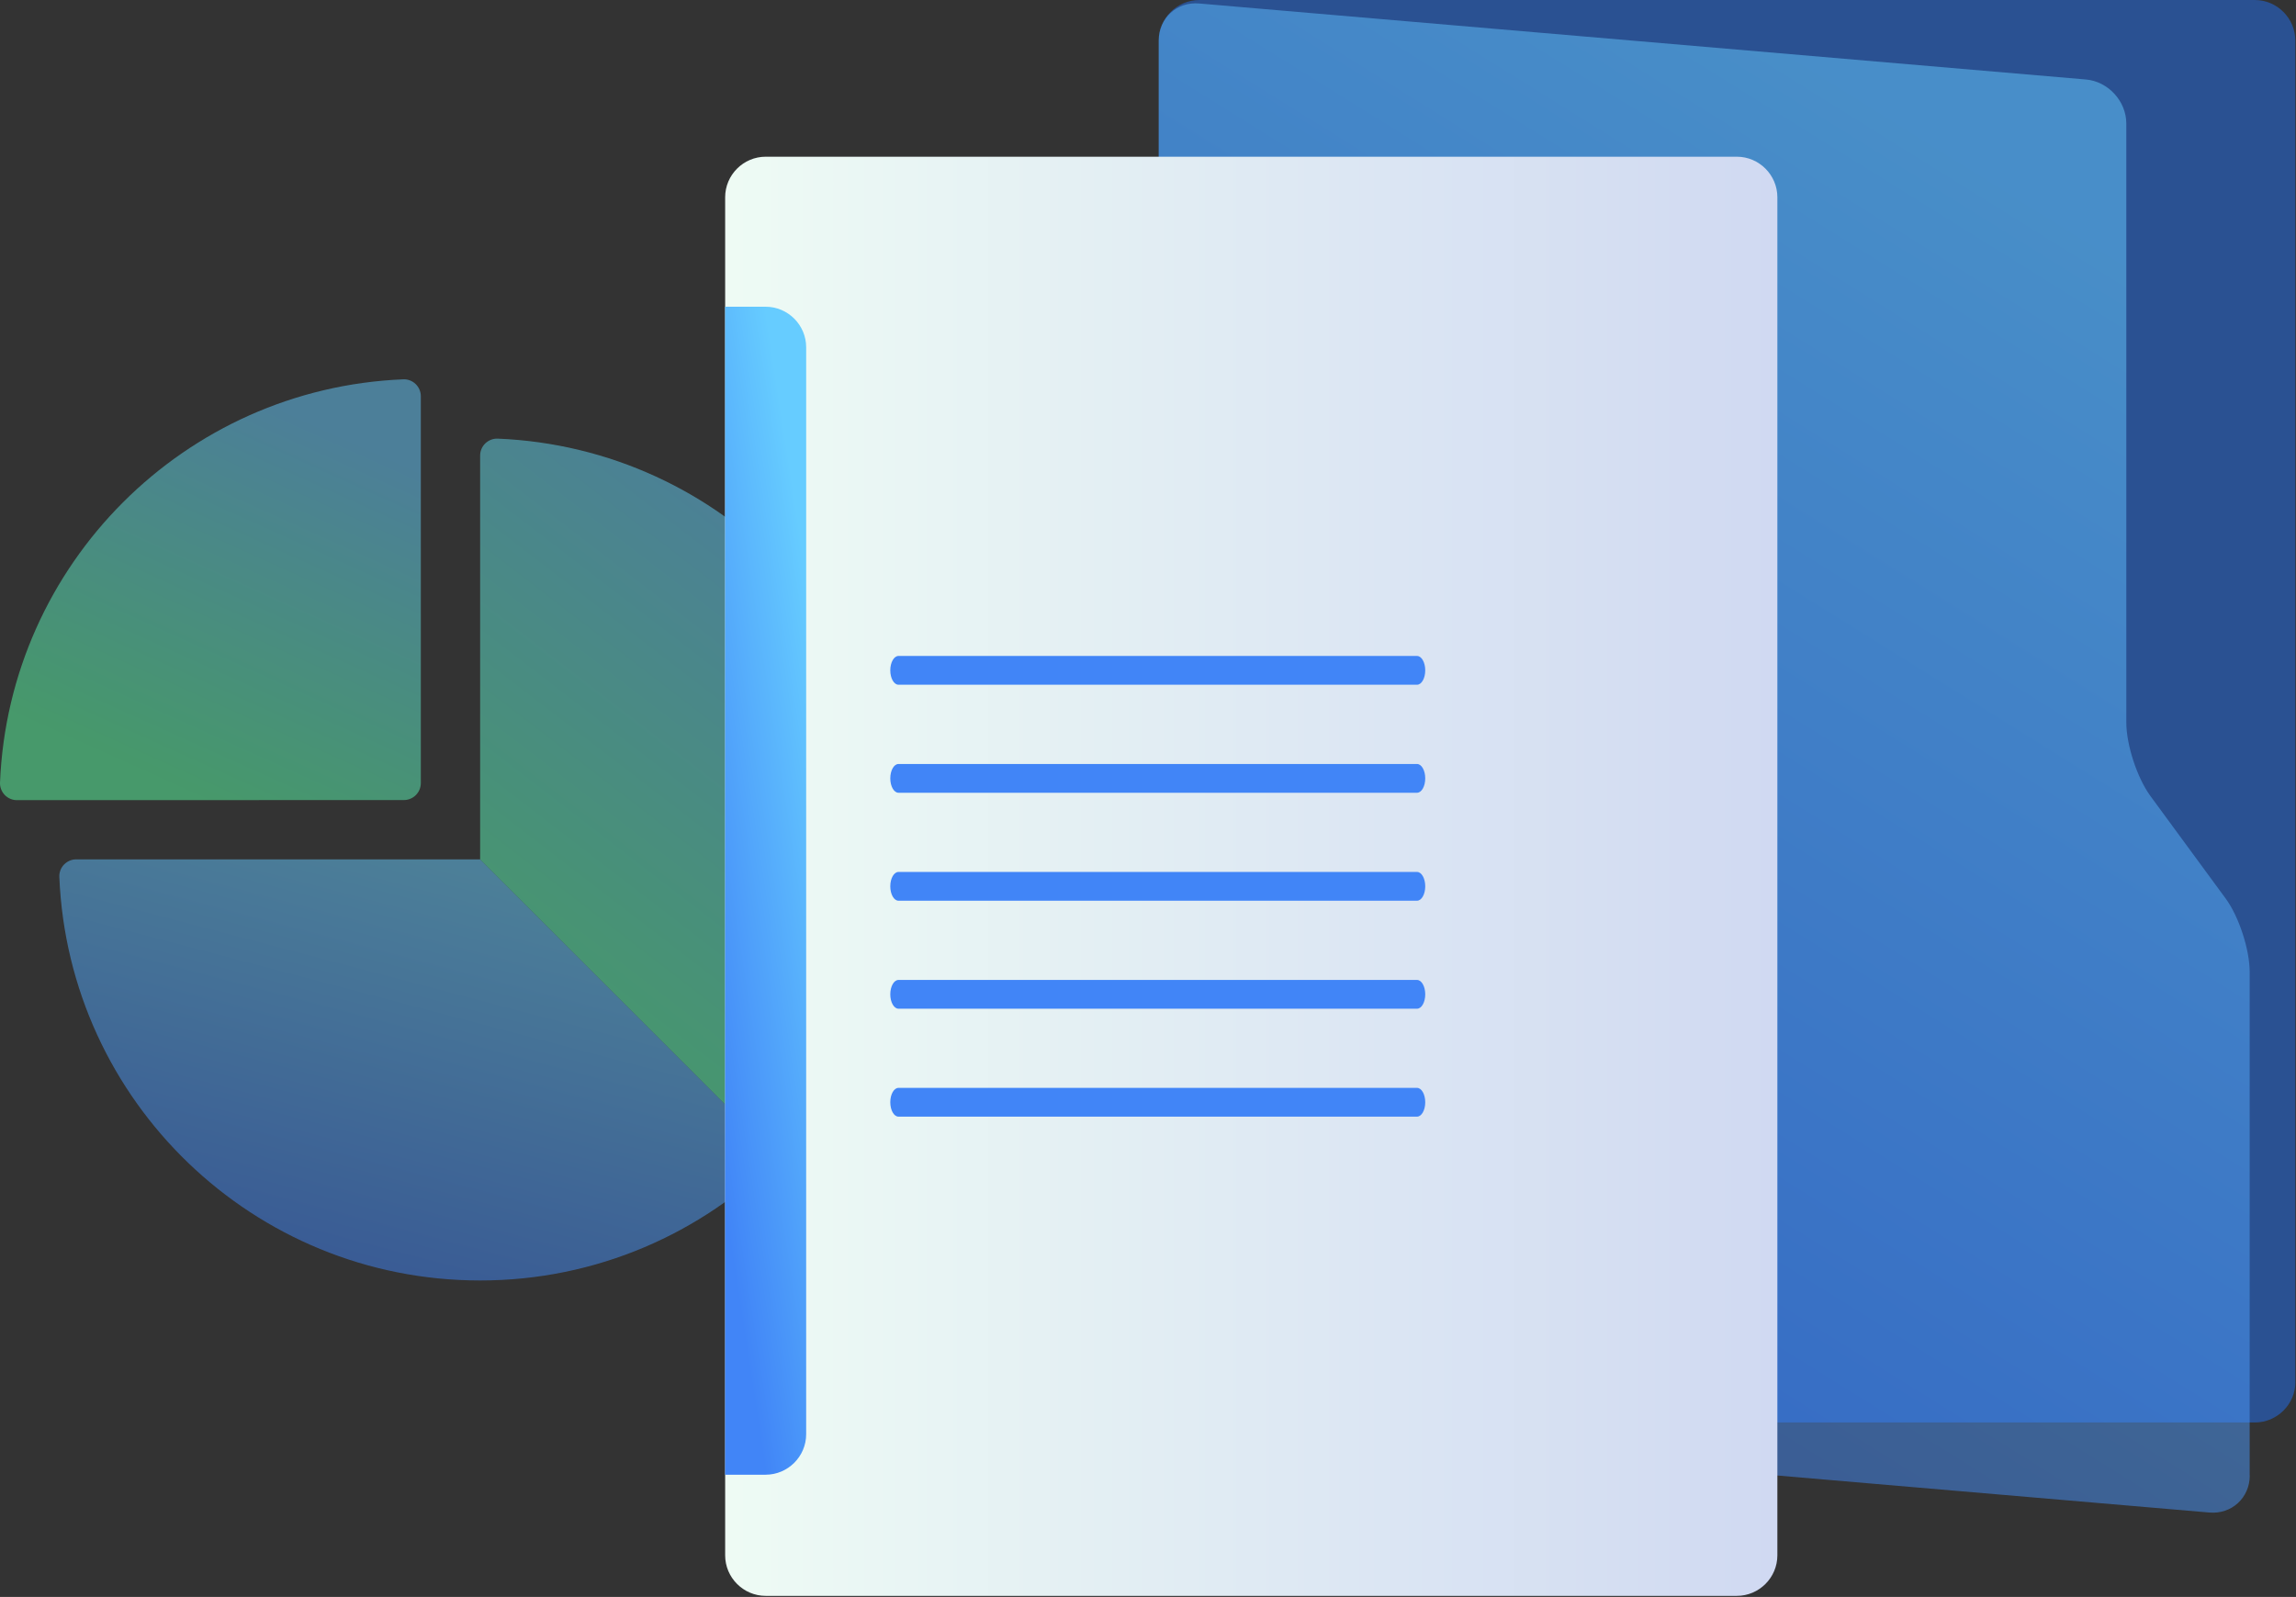 <?xml version="1.0" encoding="UTF-8"?> <svg xmlns="http://www.w3.org/2000/svg" width="588" height="409" viewBox="0 0 588 409" fill="none"><rect x="0" y="0" width="588" height="409" fill="#333333" stroke="none"/> <path opacity="0.5" d="M199.237 296.358L122.963 220.095H19.519C18.335 220.095 17.224 220.578 16.403 221.423C15.582 222.268 15.147 223.403 15.195 224.586C17.562 282.061 64.901 327.945 122.963 327.945C152.743 327.945 179.722 315.87 199.237 296.358Z" fill="url(#paint0_linear_5793_69542)"></path> <path opacity="0.5" d="M230.828 220.095C230.828 162.016 184.938 114.684 127.456 112.341C126.272 112.293 125.137 112.752 124.292 113.549C123.446 114.37 122.963 115.481 122.963 116.664C122.963 136.925 122.963 220.095 122.963 220.095L199.237 296.358C218.752 276.821 230.828 249.871 230.828 220.095Z" fill="url(#paint1_linear_5793_69542)"></path> <path opacity="0.5" d="M103.424 204.905C105.815 204.905 107.771 202.972 107.771 200.558V101.474C107.771 100.29 107.288 99.18 106.443 98.359C105.598 97.537 104.463 97.103 103.279 97.151C47.294 99.445 2.298 144.435 0.003 200.437C-0.045 201.62 0.414 202.755 1.211 203.601C2.032 204.446 3.143 204.929 4.327 204.929C21.813 204.905 86.083 204.905 103.424 204.905Z" fill="url(#paint2_linear_5793_69542)"></path> <path d="M587.848 353.929C587.848 359.653 583.163 364.313 577.463 364.313H307.149C301.425 364.313 296.763 359.629 296.763 353.929V10.384C296.763 4.661 301.449 0 307.149 0H577.438C583.163 0 587.824 4.685 587.824 10.384V353.929H587.848Z" fill="#2A5192"></path> <path opacity="0.5" d="M576.159 377.886C576.159 383.609 571.497 387.883 565.797 387.376L307.101 365.207C301.401 364.724 296.739 359.653 296.739 353.93V10.384C296.739 4.661 301.401 0.386 307.101 0.893L534.182 20.358C539.882 20.841 544.543 25.912 544.543 31.635V185.054C544.543 190.778 547.321 199.206 550.678 203.819L570 230.141C573.381 234.754 576.134 243.182 576.134 248.905V377.886H576.159Z" fill="url(#paint3_linear_5793_69542)"></path> <path d="M455.179 398.34C455.179 404.063 450.493 408.724 444.793 408.724H196.097C190.373 408.724 185.711 404.039 185.711 398.34V50.52C185.711 44.797 190.397 40.136 196.097 40.136H444.793C450.517 40.136 455.179 44.821 455.179 50.52V398.34Z" fill="url(#paint4_linear_5793_69542)"></path> <path d="M362.903 175.367H230.097C228.939 175.367 228 173.717 228 171.683C228 169.65 228.939 168 230.097 168H362.903C364.061 168 365 169.65 365 171.683C365 173.717 364.061 175.367 362.903 175.367Z" fill="#4185F7"></path> <path d="M362.903 203.035H230.097C228.939 203.035 228 201.385 228 199.351C228 197.318 228.939 195.668 230.097 195.668H362.903C364.061 195.668 365 197.318 365 199.351C365 201.385 364.061 203.035 362.903 203.035Z" fill="#4185F7"></path> <path d="M362.903 230.684H230.097C228.939 230.684 228 229.034 228 227.001C228 224.968 228.939 223.317 230.097 223.317H362.903C364.061 223.317 365 224.968 365 227.001C365 229.034 364.061 230.684 362.903 230.684Z" fill="#4185F7"></path> <path d="M362.903 258.343H230.097C228.939 258.343 228 256.693 228 254.66C228 252.627 228.939 250.977 230.097 250.977H362.903C364.061 250.977 365 252.627 365 254.66C365 256.693 364.061 258.343 362.903 258.343Z" fill="#4185F7"></path> <path d="M362.903 285.986H230.097C228.939 285.986 228 284.336 228 282.302C228 280.269 228.939 278.619 230.097 278.619H362.903C364.061 278.619 365 280.269 365 282.302C365 284.336 364.061 285.986 362.903 285.986Z" fill="#4185F7"></path> <path d="M185.687 78.558H196.073C201.797 78.558 206.458 83.243 206.458 88.942V367.309C206.458 373.032 201.773 377.693 196.073 377.693H185.687V78.558Z" fill="url(#paint5_linear_5793_69542)"></path> <defs> <linearGradient id="paint0_linear_5793_69542" x1="107.214" y1="327.945" x2="133.839" y2="227.125" gradientUnits="userSpaceOnUse"> <stop stop-color="#4185F7"></stop> <stop offset="1" stop-color="#66CCFF"></stop> </linearGradient> <linearGradient id="paint1_linear_5793_69542" x1="176.896" y1="296.358" x2="265.816" y2="180.703" gradientUnits="userSpaceOnUse"> <stop stop-color="#5BFFA3"></stop> <stop offset="1" stop-color="#66CCFF"></stop> </linearGradient> <linearGradient id="paint2_linear_5793_69542" x1="53.886" y1="204.929" x2="94.261" y2="115.345" gradientUnits="userSpaceOnUse"> <stop stop-color="#5BFFA3"></stop> <stop offset="1" stop-color="#66CCFF"></stop> </linearGradient> <linearGradient id="paint3_linear_5793_69542" x1="436.449" y1="387.417" x2="609.999" y2="109.055" gradientUnits="userSpaceOnUse"> <stop stop-color="#4185F7"></stop> <stop offset="1" stop-color="#66CCFF"></stop> </linearGradient> <linearGradient id="paint4_linear_5793_69542" x1="185.699" y1="224.432" x2="455.171" y2="224.432" gradientUnits="userSpaceOnUse"> <stop stop-color="#EEFBF4"></stop> <stop offset="1" stop-color="#D0D9F2"></stop> </linearGradient> <linearGradient id="paint5_linear_5793_69542" x1="196.073" y1="377.693" x2="241.094" y2="370.755" gradientUnits="userSpaceOnUse"> <stop stop-color="#4185F7"></stop> <stop offset="1" stop-color="#66CCFF"></stop> </linearGradient> </defs> </svg> 